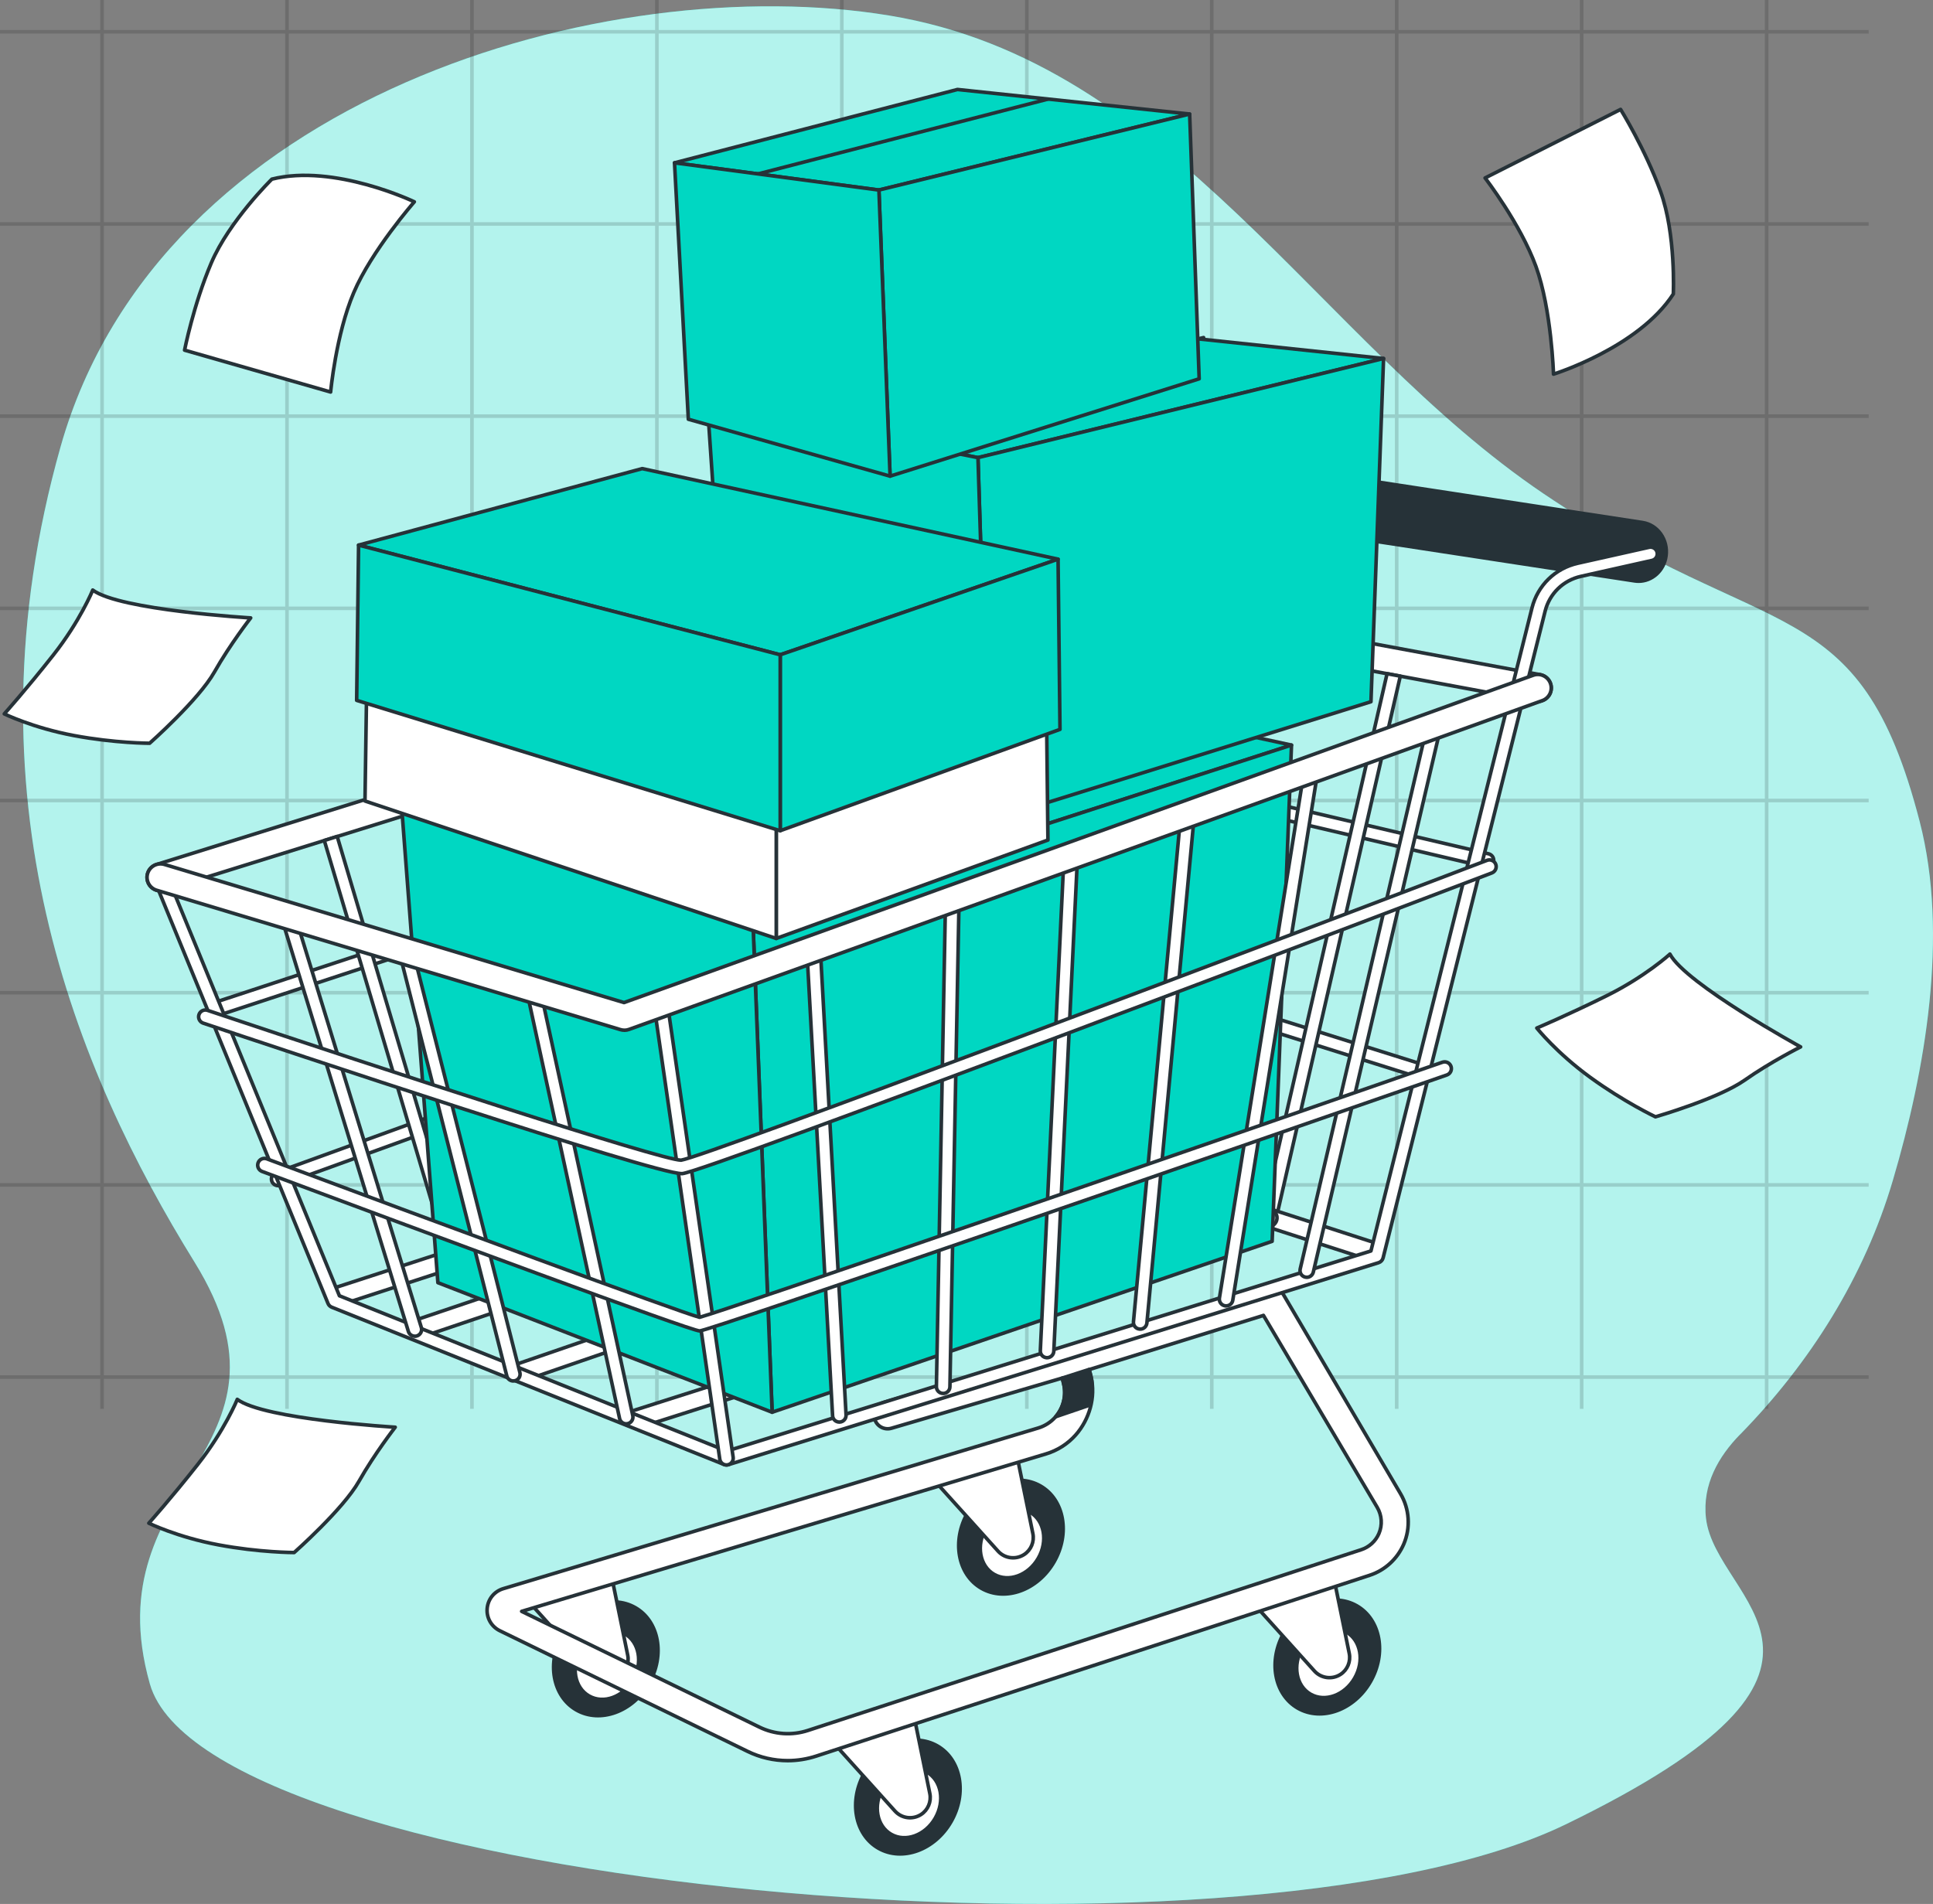 <svg xmlns="http://www.w3.org/2000/svg" fill="none" viewBox="0 0 540 532" height="532" width="540">
<rect x="0" y="0" width="540" height="532" fill="#808080" stroke="none"/>
<g clip-path="url(#clip0_3985_16197)">
<path fill="#00D7C2" d="M486.108 400.823C505.791 380.703 520.85 356.67 528.759 329.909C537.808 299.267 544.494 261.334 536.283 229.563C519.36 164.104 494.412 180.686 431.169 137.913C367.915 95.141 327.826 17.46 248.545 4.359C169.253 -8.73 44.538 27.058 16.923 124.824C-10.692 222.579 21.372 299.393 54.333 352.641C87.294 405.889 25.821 413.741 41.859 470.481C57.897 527.222 345.634 554.279 437.389 509.761C529.143 465.243 479.259 447.783 476.581 424.217C475.509 414.791 480.144 406.905 486.084 400.823H486.108Z"></path>
<path fill="white" d="M486.108 400.823C505.791 380.703 520.85 356.67 528.759 329.909C537.808 299.267 544.494 261.334 536.283 229.563C519.36 164.104 494.412 180.686 431.169 137.913C367.915 95.141 327.826 17.46 248.545 4.359C169.253 -8.73 44.538 27.058 16.923 124.824C-10.692 222.579 21.372 299.393 54.333 352.641C87.294 405.889 25.821 413.741 41.859 470.481C57.897 527.222 345.634 554.279 437.389 509.761C529.143 465.243 479.259 447.783 476.581 424.217C475.509 414.791 480.144 406.905 486.084 400.823H486.108Z" opacity="0.7"></path>
<g opacity="0.15">
<path stroke-miterlimit="10" stroke="black" d="M28.512 0V393.656"></path>
<path stroke-miterlimit="10" stroke="black" d="M80.177 0V393.656"></path>
<path stroke-miterlimit="10" stroke="black" d="M131.843 0V393.656"></path>
<path stroke-miterlimit="10" stroke="black" d="M183.509 0V393.656"></path>
<path stroke-miterlimit="10" stroke="black" d="M235.175 0V393.656"></path>
<path stroke-miterlimit="10" stroke="black" d="M286.852 0V393.656"></path>
<path stroke-miterlimit="10" stroke="black" d="M338.518 0V393.656"></path>
<path stroke-miterlimit="10" stroke="black" d="M390.183 0V393.656"></path>
<path stroke-miterlimit="10" stroke="black" d="M441.849 0V393.656"></path>
<path stroke-miterlimit="10" stroke="black" d="M493.526 0V393.656"></path>
<path stroke-miterlimit="10" stroke="black" d="M522.027 8.878H0"></path>
<path stroke-miterlimit="10" stroke="black" d="M522.027 62.583H0"></path>
<path stroke-miterlimit="10" stroke="black" d="M522.027 116.276H0"></path>
<path stroke-miterlimit="10" stroke="black" d="M522.027 169.981H0"></path>
<path stroke-miterlimit="10" stroke="black" d="M522.027 223.675H0"></path>
<path stroke-miterlimit="10" stroke="black" d="M522.027 277.379H0"></path>
<path stroke-miterlimit="10" stroke="black" d="M522.027 331.083H0"></path>
<path stroke-miterlimit="10" stroke="black" d="M522.027 384.777H0"></path>
</g>
<path stroke-linejoin="round" stroke-linecap="round" stroke="#263238" fill="white" d="M66.291 391.011C66.291 391.011 62.762 399.662 55.261 409.168C47.76 418.685 41.576 425.601 41.576 425.601C41.576 425.601 49.519 429.493 60.991 431.649C72.463 433.806 82.177 433.806 82.177 433.806C82.177 433.806 95.862 421.698 100.265 413.915C104.667 406.132 110.409 398.783 110.409 398.783C110.409 398.783 73.78 396.626 66.279 391L66.291 391.011Z"></path>
<path stroke-linejoin="round" stroke-linecap="round" stroke="#263238" fill="white" d="M466.512 266.598C466.512 266.598 459.605 272.899 448.743 278.272C437.876 283.655 429.316 287.252 429.316 287.252C429.316 287.252 434.818 294.17 444.252 301.033C453.687 307.895 462.46 312.056 462.46 312.056C462.46 312.056 480.027 306.983 487.35 301.839C494.673 296.695 503.019 292.517 503.019 292.517C503.019 292.517 470.862 274.877 466.506 266.582L466.512 266.598Z"></path>
<path stroke-linejoin="round" stroke-linecap="round" stroke="#263238" fill="white" d="M75.951 50.057C75.951 50.057 64.013 61.754 59.028 73.463C54.043 85.171 51.562 97.839 51.562 97.839L92.362 109.536C92.362 109.536 93.853 93.445 98.826 81.748C103.799 70.05 115.749 56.39 115.749 56.39C115.749 56.39 93.363 45.663 75.939 50.057H75.951Z"></path>
<path stroke-linejoin="round" stroke-linecap="round" stroke="#263238" fill="white" d="M467.455 82.14C467.455 82.14 468.221 65.46 463.887 53.496C459.551 41.549 452.729 30.568 452.729 30.568L414.867 49.724C414.867 49.724 424.75 62.524 429.085 74.471C433.42 86.419 433.984 104.545 433.984 104.545C433.984 104.545 457.698 97.191 467.464 82.132L467.455 82.14Z"></path>
<path stroke-linejoin="round" stroke-linecap="round" stroke="#263238" fill="white" d="M25.914 164.881C25.914 164.881 22.385 173.531 14.885 183.037C7.384 192.555 1.199 199.47 1.199 199.47C1.199 199.47 9.143 203.362 20.615 205.519C32.087 207.675 41.801 207.675 41.801 207.675C41.801 207.675 55.486 195.567 59.888 187.784C64.291 180.001 70.033 172.652 70.033 172.652C70.033 172.652 33.403 170.495 25.903 164.869L25.914 164.881Z"></path>
<path stroke-linejoin="round" stroke-linecap="round" stroke="#263238" fill="white" d="M44.854 248.918C45.229 248.918 45.605 248.864 45.98 248.747L295.237 171.127L428.899 195.929C430.948 196.304 432.923 194.955 433.298 192.909C433.684 190.864 432.322 188.893 430.272 188.518L295.688 163.545C295.076 163.437 294.464 163.47 293.874 163.652L43.727 241.55C41.742 242.171 40.626 244.281 41.249 246.273C41.753 247.89 43.244 248.918 44.854 248.918Z"></path>
<path stroke-linejoin="round" stroke-linecap="round" stroke="#263238" fill="white" d="M259.445 310.303C260.314 310.303 261.097 309.692 261.29 308.814L299.861 146.088C300.923 141.087 304.829 137.103 309.818 135.936L323.959 132.638C324.978 132.402 325.6 131.385 325.364 130.378C325.128 129.361 324.109 128.74 323.1 128.975L308.959 132.274C302.554 133.773 297.533 138.892 296.17 145.317L257.6 308.043C257.385 309.06 258.039 310.056 259.059 310.281C259.187 310.313 259.327 310.324 259.456 310.324L259.445 310.303Z"></path>
<path stroke-linejoin="round" stroke-linecap="round" stroke="#263238" fill="white" d="M61.001 283.626C61.205 283.626 61.419 283.594 61.623 283.519L281.955 211.018L414.887 242.203C415.885 242.481 416.936 241.903 417.215 240.907C417.494 239.911 416.915 238.862 415.917 238.583L282.405 207.227C282.03 207.12 281.633 207.13 281.268 207.259L60.379 279.963C59.392 280.306 58.877 281.377 59.22 282.362C59.488 283.144 60.218 283.626 61.001 283.626Z"></path>
<path stroke-linejoin="round" stroke-linecap="round" stroke="#263238" fill="white" d="M77.717 331.292C77.921 331.292 78.124 331.26 78.328 331.185L270.517 261.479L398.761 301.789C399.759 302.078 400.811 301.489 401.09 300.493C401.369 299.497 400.789 298.447 399.791 298.169L270.979 257.699C270.603 257.592 270.217 257.603 269.852 257.731L77.094 327.63C76.107 327.973 75.592 329.043 75.925 330.029C76.193 330.81 76.923 331.292 77.706 331.292H77.717Z"></path>
<path stroke-linejoin="round" stroke-linecap="round" stroke="#263238" fill="white" d="M387.475 188.24L391.187 188.925L356.65 339.839C356.446 340.717 355.674 341.306 354.815 341.306C354.676 341.306 354.536 341.295 354.397 341.263C353.378 341.027 352.745 340.021 352.981 339.003L387.485 188.24H387.475Z"></path>
<path stroke-linejoin="round" stroke-linecap="round" stroke="#263238" fill="white" d="M343.829 180.133L347.541 180.818L315.021 325.831C314.828 326.709 314.045 327.298 313.186 327.298C313.047 327.298 312.907 327.287 312.768 327.255C311.749 327.03 311.116 326.024 311.341 325.006L343.829 180.133Z"></path>
<path stroke-linejoin="round" stroke-linecap="round" stroke="#263238" fill="white" d="M309.828 173.825L313.541 174.511L281.879 315.647C281.686 316.525 280.903 317.114 280.045 317.114C279.905 317.114 279.766 317.103 279.626 317.071C278.607 316.846 277.974 315.839 278.199 314.822L309.828 173.814V173.825Z"></path>
<path stroke-linejoin="round" stroke-linecap="round" stroke="#263238" fill="white" d="M137.842 220.132L163.345 340.224C163.592 341.231 162.98 342.259 161.972 342.505C161.822 342.548 161.671 342.559 161.521 342.559C160.674 342.559 159.901 341.991 159.687 341.124L134.227 221.246L137.842 220.121V220.132Z"></path>
<path stroke-linejoin="round" stroke-linecap="round" stroke="#263238" fill="white" d="M174.922 208.587C175.05 208.79 175.147 209.015 175.19 209.272L192.26 330.179C192.442 331.207 191.766 332.181 190.736 332.363C190.618 332.385 190.511 332.396 190.404 332.396C189.513 332.396 188.708 331.753 188.547 330.843L171.478 209.936C171.456 209.84 171.456 209.754 171.456 209.658L174.922 208.576V208.587Z"></path>
<path stroke-linejoin="round" stroke-linecap="round" stroke="#263238" fill="white" d="M94.207 233.722C94.207 233.722 94.207 233.732 94.207 233.743L129.323 351.994C129.634 352.99 129.076 354.039 128.089 354.35C127.896 354.414 127.714 354.435 127.521 354.435C126.716 354.435 125.976 353.921 125.718 353.118L90.602 234.868V234.846L94.196 233.722H94.207Z"></path>
<path stroke-linejoin="round" stroke-linecap="round" stroke="#263238" fill="white" d="M208.267 198.199C208.353 198.381 208.407 198.574 208.428 198.777L219.125 321.804C219.232 322.843 218.481 323.764 217.441 323.871C217.376 323.871 217.312 323.871 217.247 323.871C216.293 323.871 215.477 323.154 215.37 322.179L204.684 199.302L208.257 198.188L208.267 198.199Z"></path>
<path stroke-linejoin="round" stroke-linecap="round" stroke="#263238" fill="white" d="M241.538 187.844L245.819 312.648C245.851 313.687 245.025 314.555 243.984 314.587C243.963 314.587 243.952 314.587 243.931 314.587C242.911 314.587 242.075 313.783 242.042 312.755L237.794 189.011L241.527 187.844H241.538Z"></path>
<path stroke-linejoin="round" stroke-linecap="round" stroke="#263238" fill="white" d="M94.83 364.566C95.087 364.566 95.355 364.523 95.613 364.437L257.675 311.652L382.217 351.918C383.537 352.347 384.953 351.618 385.383 350.301C385.812 348.984 385.082 347.57 383.762 347.142L258.447 306.619C257.943 306.458 257.396 306.458 256.892 306.619L94.057 359.65C92.737 360.079 92.019 361.503 92.448 362.82C92.791 363.88 93.778 364.555 94.84 364.555L94.83 364.566Z"></path>
<path stroke-linejoin="round" stroke-linecap="round" stroke="#263238" fill="white" d="M178.183 398.878C178.441 398.878 178.698 398.835 178.956 398.76L355.009 342.677C356.328 342.248 357.058 340.835 356.629 339.517C356.199 338.2 354.783 337.472 353.464 337.9L177.411 393.984C176.091 394.412 175.362 395.826 175.791 397.143C176.134 398.203 177.121 398.889 178.183 398.889V398.878Z"></path>
<path stroke-linejoin="round" stroke-linecap="round" stroke="#263238" fill="white" d="M145.245 386.027C145.514 386.027 145.792 385.984 146.061 385.888L313.294 328.326C314.603 327.876 315.3 326.441 314.85 325.135C314.399 323.828 312.961 323.132 311.653 323.582L144.408 381.144C143.1 381.594 142.402 383.029 142.853 384.335C143.207 385.374 144.183 386.027 145.235 386.027H145.245Z"></path>
<path stroke-linejoin="round" stroke-linecap="round" stroke="#263238" fill="white" d="M117.704 373.454C117.972 373.454 118.24 373.412 118.509 373.326L280.656 318.559C281.976 318.11 282.674 316.685 282.234 315.379C281.783 314.061 280.367 313.355 279.047 313.804L116.899 368.571C115.58 369.021 114.882 370.445 115.322 371.752C115.676 372.801 116.653 373.454 117.704 373.454Z"></path>
<path stroke-linejoin="round" stroke-linecap="round" stroke="#263238" fill="#263238" d="M245.391 516.427C238.738 512.61 237.031 503.115 241.579 495.218C246.126 487.321 255.206 484.014 261.859 487.831C268.511 491.647 270.218 501.143 265.671 509.04C261.123 516.937 252.044 520.244 245.391 516.427Z"></path>
<path stroke-linejoin="round" stroke-linecap="round" stroke="#263238" fill="white" d="M246.624 499.641C243.856 504.438 244.897 510.211 248.941 512.524C252.986 514.848 258.501 512.834 261.258 508.037C264.026 503.239 262.986 497.467 258.941 495.154C254.896 492.83 249.381 494.843 246.624 499.641Z"></path>
<path stroke-linejoin="round" stroke-linecap="round" stroke="#263238" fill="white" d="M255.261 479.143L259.756 501.14C260.218 503.399 259.252 505.723 257.321 506.987C254.993 508.508 251.892 508.111 250.025 506.044L232.988 487.143L255.272 479.143H255.261Z"></path>
<path stroke-linejoin="round" stroke-linecap="round" stroke="#263238" fill="#263238" d="M161.009 477.794C154.356 473.977 152.65 464.481 157.197 456.584C161.745 448.687 170.824 445.38 177.477 449.197C184.13 453.014 185.836 462.51 181.289 470.406C176.742 478.303 167.662 481.61 161.009 477.794Z"></path>
<path stroke-linejoin="round" stroke-linecap="round" stroke="#263238" fill="white" d="M162.229 460.991C159.461 465.788 160.502 471.56 164.547 473.874C168.592 476.198 174.106 474.184 176.864 469.387C179.632 464.589 178.591 458.817 174.546 456.503C170.501 454.19 164.987 456.193 162.229 460.991Z"></path>
<path stroke-linejoin="round" stroke-linecap="round" stroke="#263238" fill="white" d="M170.866 440.504L175.362 462.501C175.823 464.761 174.858 467.085 172.926 468.348C170.598 469.869 167.497 469.473 165.631 467.406L148.593 448.504L170.877 440.504H170.866Z"></path>
<path stroke-linejoin="round" stroke-linecap="round" stroke="#263238" fill="#263238" d="M270.367 422.588C265.818 430.492 267.524 439.98 274.176 443.803C280.828 447.616 289.916 444.317 294.465 436.414C299.014 428.51 297.308 419.022 290.656 415.199C284.004 411.386 274.916 414.685 270.367 422.588Z"></path>
<path stroke-linejoin="round" stroke-linecap="round" stroke="#263238" fill="white" d="M277.715 439.898C273.672 437.578 272.635 431.807 275.399 427.007C278.163 422.208 283.681 420.197 287.724 422.517C291.767 424.836 292.804 430.608 290.04 435.407C287.276 440.207 281.758 442.217 277.715 439.898Z"></path>
<path stroke-linejoin="round" stroke-linecap="round" stroke="#263238" fill="white" d="M284.047 406.514L288.542 428.51C289.003 430.77 288.038 433.094 286.107 434.357C283.778 435.878 280.678 435.482 278.811 433.415L261.773 414.513L284.057 406.514H284.047Z"></path>
<path stroke-linejoin="round" stroke-linecap="round" stroke="#263238" fill="#263238" d="M358.753 456.076C354.204 463.979 355.91 473.468 362.562 477.291C369.214 481.103 378.301 477.805 382.84 469.901C387.389 461.998 385.683 452.51 379.031 448.687C372.379 444.874 363.291 448.173 358.753 456.076Z"></path>
<path stroke-linejoin="round" stroke-linecap="round" stroke="#263238" fill="white" d="M363.796 460.499C361.028 465.296 362.068 471.069 366.113 473.382C370.158 475.695 375.673 473.692 378.43 468.895C381.198 464.097 380.158 458.325 376.113 456.012C372.068 453.688 366.553 455.701 363.796 460.499Z"></path>
<path stroke-linejoin="round" stroke-linecap="round" stroke="#263238" fill="white" d="M372.433 440.001L376.928 461.998C377.389 464.258 376.424 466.582 374.493 467.845C372.164 469.366 369.064 468.97 367.197 466.903L350.159 448.001L372.443 440.001H372.433Z"></path>
<path stroke-linejoin="round" stroke-linecap="round" stroke="#263238" fill="white" d="M220.059 491.951C222.741 491.951 225.445 491.523 228.063 490.666L382.615 440.162C386.895 438.77 390.361 435.589 392.142 431.466C394.105 426.882 393.762 421.592 391.208 417.308L358.571 361.792C357.691 360.314 355.921 359.618 354.258 360.1L246.903 391.842C244.907 392.431 243.759 394.519 244.35 396.522C244.94 398.514 247.032 399.66 249.038 399.071L296.772 385.042C296.782 385.138 296.804 385.235 296.825 385.331L297.147 386.723C297.92 389.989 297.051 393.427 294.83 395.944C293.553 397.389 291.89 398.45 290.044 399.007L140.589 443.899C138.068 444.66 136.308 446.834 136.094 449.457C135.879 452.07 137.274 454.501 139.634 455.658L208.815 489.349C212.366 491.084 216.197 491.951 220.048 491.951H220.059ZM352.949 367.532L384.728 421.164C386.048 423.381 386.23 426.122 385.211 428.5C384.288 430.641 382.497 432.28 380.276 433.008L225.713 483.513C221.207 484.99 216.39 484.648 212.141 482.581L145.728 450.239L292.233 406.235C295.43 405.271 298.295 403.44 300.505 400.945C304.346 396.608 306.127 390.375 304.797 384.742L304.475 383.36C304.421 383.125 304.346 382.9 304.25 382.686L352.949 367.554V367.532Z"></path>
<path stroke-linejoin="round" stroke-linecap="round" stroke="#263238" fill="#263238" d="M297.158 386.723L296.771 385.041L304.239 382.653L304.797 384.709C305.387 387.226 305.097 390.075 304.614 392.549L294.894 395.868C297.083 393.362 297.93 389.946 297.168 386.701L297.158 386.723Z"></path>
<path stroke-linejoin="round" stroke-linecap="round" stroke="#263238" fill="#263238" d="M457.75 162.399C461.548 162.399 464.863 159.443 465.421 155.33C466.033 150.822 463.093 146.645 458.855 146.003L330.343 126.341C326.105 125.698 322.167 128.815 321.566 133.323C320.955 137.832 323.895 142.008 328.133 142.651L456.645 162.313C457.02 162.366 457.396 162.399 457.761 162.399H457.75Z"></path>
<path stroke-linejoin="round" stroke-linecap="round" stroke="#263238" fill="white" d="M423.578 197.096C424.426 197.096 425.198 196.529 425.413 195.672L431.646 170.762C432.869 165.879 436.689 162.152 441.613 161.049L461.505 156.594C462.524 156.369 463.157 155.363 462.932 154.345C462.707 153.328 461.687 152.696 460.679 152.921L440.787 157.376C434.457 158.79 429.554 163.577 427.977 169.852L421.743 194.762C421.486 195.768 422.108 196.796 423.117 197.043C423.267 197.085 423.428 197.096 423.578 197.096Z"></path>
<path stroke-linejoin="round" stroke-linecap="round" stroke="#263238" fill="#00D7C2" d="M250.433 184.31L360.792 208.191L210.306 256.714L112.296 226.675L250.433 184.31Z"></path>
<path stroke-linejoin="round" stroke-linecap="round" stroke="#263238" d="M297.072 194.034L155.653 240.876"></path>
<path stroke-linejoin="round" stroke-linecap="round" stroke="#263238" fill="#00D7C2" d="M210.306 256.714L215.703 394.605L355.384 346.842L360.792 208.191L210.306 256.714Z"></path>
<path stroke-linejoin="round" stroke-linecap="round" stroke="#263238" fill="#00D7C2" d="M112.297 226.675L122.328 358.398L215.703 394.606L210.306 256.714L112.297 226.675Z"></path>
<path stroke-linejoin="round" stroke-linecap="round" stroke="#263238" fill="white" d="M202.946 409.33C203.139 409.33 203.322 409.298 203.504 409.244L385.114 352.818C385.747 352.625 386.219 352.111 386.38 351.479L425.402 195.672C425.659 194.665 425.037 193.637 424.028 193.391C423.02 193.134 421.99 193.755 421.743 194.761L382.979 349.541L203.021 405.453L94.819 362.06L46.592 244.441C46.195 243.477 45.101 243.017 44.135 243.413C43.169 243.809 42.708 244.902 43.105 245.865L91.632 364.212C91.826 364.684 92.201 365.058 92.673 365.251L202.238 409.191C202.463 409.277 202.699 409.33 202.946 409.33Z"></path>
<path stroke-linejoin="round" stroke-linecap="round" stroke="#263238" fill="white" d="M202.946 409.33C203.032 409.33 203.129 409.33 203.214 409.309C204.244 409.159 204.963 408.206 204.813 407.178L186.799 282.834C186.649 281.806 185.705 281.088 184.664 281.238C183.634 281.388 182.915 282.341 183.065 283.369L201.079 407.713C201.219 408.656 202.023 409.33 202.946 409.33Z"></path>
<path stroke-linejoin="round" stroke-linecap="round" stroke="#263238" fill="white" d="M174.933 397.839C175.061 397.839 175.201 397.829 175.33 397.796C176.349 397.582 176.993 396.576 176.778 395.558L150.76 275.712C150.535 274.695 149.526 274.052 148.518 274.266C147.499 274.491 146.855 275.487 147.069 276.504L173.087 396.351C173.28 397.229 174.064 397.839 174.933 397.839Z"></path>
<path stroke-linejoin="round" stroke-linecap="round" stroke="#263238" fill="white" d="M143.411 385.855C143.561 385.855 143.722 385.834 143.872 385.802C144.881 385.545 145.492 384.517 145.235 383.51L115.719 267.155C115.462 266.148 114.432 265.538 113.423 265.795C112.415 266.052 111.803 267.069 112.061 268.087L141.576 384.442C141.791 385.299 142.563 385.866 143.4 385.866L143.411 385.855Z"></path>
<path stroke-linejoin="round" stroke-linecap="round" stroke="#263238" fill="white" d="M115.891 373.369C116.073 373.369 116.256 373.348 116.449 373.283C117.447 372.984 118.004 371.923 117.704 370.927L82.18 255.076C81.869 254.08 80.818 253.523 79.82 253.823C78.822 254.123 78.264 255.183 78.564 256.179L114.088 372.031C114.335 372.844 115.086 373.358 115.891 373.358V373.369Z"></path>
<path stroke-linejoin="round" stroke-linecap="round" stroke="#263238" fill="white" d="M234.468 397.347C234.468 397.347 234.543 397.347 234.575 397.347C235.616 397.293 236.41 396.404 236.356 395.365L229.35 268.526C229.296 267.487 228.438 266.673 227.365 266.748C226.325 266.802 225.531 267.691 225.584 268.73L232.59 395.569C232.644 396.576 233.481 397.347 234.479 397.347H234.468Z"></path>
<path stroke-linejoin="round" stroke-linecap="round" stroke="#263238" fill="white" d="M263.479 389.357C264.509 389.357 265.346 388.533 265.368 387.505L267.868 254.176C267.889 253.137 267.063 252.28 266.012 252.259C265.014 252.194 264.112 253.062 264.091 254.101L261.591 387.43C261.57 388.469 262.396 389.325 263.447 389.347H263.479V389.357Z"></path>
<path stroke-linejoin="round" stroke-linecap="round" stroke="#263238" fill="white" d="M292.501 379.366C293.499 379.366 294.336 378.584 294.39 377.567L300.892 241.742C300.945 240.704 300.14 239.825 299.1 239.772C298.048 239.697 297.179 240.521 297.126 241.56L290.624 377.395C290.57 378.434 291.375 379.312 292.416 379.366C292.448 379.366 292.48 379.366 292.512 379.366H292.501Z"></path>
<path stroke-linejoin="round" stroke-linecap="round" stroke="#263238" fill="white" d="M318.519 371.377C319.485 371.377 320.3 370.649 320.397 369.664L333.4 230.337C333.497 229.299 332.735 228.388 331.695 228.292C330.665 228.196 329.742 228.956 329.645 229.995L316.642 369.321C316.545 370.36 317.307 371.281 318.348 371.366C318.412 371.366 318.466 371.366 318.53 371.366L318.519 371.377Z"></path>
<path stroke-linejoin="round" stroke-linecap="round" stroke="#263238" fill="white" d="M342.531 364.887C343.443 364.887 344.248 364.234 344.387 363.302L367.905 216.983C368.066 215.955 367.369 214.991 366.339 214.82C365.319 214.648 364.343 215.355 364.171 216.383L340.653 362.702C340.492 363.73 341.19 364.694 342.22 364.866C342.316 364.876 342.424 364.887 342.52 364.887H342.531Z"></path>
<path stroke-linejoin="round" stroke-linecap="round" stroke="#263238" fill="white" d="M365.051 356.898C365.91 356.898 366.682 356.309 366.886 355.442L401.905 205.631C402.141 204.614 401.508 203.607 400.5 203.372C399.481 203.136 398.472 203.768 398.236 204.774L363.217 354.585C362.981 355.602 363.614 356.609 364.622 356.845C364.762 356.877 364.912 356.898 365.051 356.898Z"></path>
<path stroke-linejoin="round" stroke-linecap="round" stroke="#263238" fill="white" d="M190.436 327.929C190.49 327.929 190.543 327.929 190.586 327.929C197.174 327.426 394.298 252.462 416.754 243.916C417.731 243.541 418.213 242.46 417.849 241.485C417.473 240.511 416.39 240.018 415.413 240.393C354.966 263.396 196.702 323.292 190.275 324.171H190.243C184.793 324.171 108.209 299.154 57.976 282.308C56.989 281.976 55.916 282.512 55.583 283.497C55.251 284.482 55.787 285.553 56.774 285.885C77.824 292.943 182.55 327.929 190.447 327.929H190.436Z"></path>
<path stroke-linejoin="round" stroke-linecap="round" stroke="#263238" fill="white" d="M195.447 371.88C197.99 371.88 342.274 321.868 404.191 300.364C405.178 300.022 405.693 298.951 405.349 297.965C405.006 296.98 403.933 296.466 402.946 296.809C334.023 320.744 203.343 365.958 195.425 368.078C189.675 366.547 120.462 340.941 74.531 323.796C73.554 323.432 72.471 323.924 72.106 324.899C71.741 325.873 72.235 326.955 73.211 327.319C117.801 343.961 192.968 371.88 195.447 371.88Z"></path>
<path stroke-linejoin="round" stroke-linecap="round" stroke="#263238" fill="white" d="M174.428 287.867C174.857 287.867 175.297 287.792 175.705 287.642L430.863 195.758C432.826 195.051 433.835 192.898 433.127 190.938C432.418 188.979 430.251 187.961 428.298 188.679L174.321 280.135L45.937 241.539C43.942 240.94 41.839 242.064 41.238 244.056C40.637 246.048 41.764 248.147 43.759 248.747L173.334 287.696C173.688 287.803 174.053 287.856 174.417 287.856L174.428 287.867Z"></path>
<path stroke-linejoin="round" stroke-linecap="round" stroke="#263238" fill="#00D7C2" d="M301.868 91.204L386.509 100.167L273.2 127.872L197.603 112.75L301.868 91.204Z"></path>
<path stroke-linejoin="round" stroke-linecap="round" stroke="#263238" d="M336.233 94.32L230.123 119.969"></path>
<path stroke-linejoin="round" stroke-linecap="round" stroke="#263238" fill="#00D7C2" d="M273.2 127.872L276.397 229.288L382.99 196.068L386.509 100.167L273.2 127.872Z"></path>
<path stroke-linejoin="round" stroke-linecap="round" stroke="#263238" fill="#00D7C2" d="M197.603 112.751L203.622 201.262L276.397 229.288L273.2 127.872L197.603 112.751Z"></path>
<path stroke-linejoin="round" stroke-linecap="round" stroke="#263238" fill="#00D7C2" d="M179.429 161.028L292.234 188.529L216.852 214.477L102.491 188.015L179.429 161.028Z"></path>
<path stroke-linejoin="round" stroke-linecap="round" stroke="#263238" fill="white" d="M216.851 214.478V262.219L292.748 234.718L292.233 188.529L216.851 214.478Z"></path>
<path stroke-linejoin="round" stroke-linecap="round" stroke="#263238" fill="white" d="M216.851 262.219L101.965 223.816L102.491 188.015L216.851 214.477V262.219Z"></path>
<path stroke-linejoin="round" stroke-linecap="round" stroke="#263238" fill="#00D7C2" d="M179.407 130.935L295.581 156.241L217.956 182.96L100.173 152.311L179.407 130.935Z"></path>
<path stroke-linejoin="round" stroke-linecap="round" stroke="#263238" fill="#00D7C2" d="M217.956 182.96V232.115L296.117 203.8L295.581 156.241L217.956 182.96Z"></path>
<path stroke-linejoin="round" stroke-linecap="round" stroke="#263238" fill="#00D7C2" d="M217.956 232.115L99.636 195.693L100.173 152.311L217.956 182.96V232.115Z"></path>
<path stroke-linejoin="round" stroke-linecap="round" stroke="#263238" fill="#00D7C2" d="M267.481 25L332.338 31.865L245.53 53.101L188.43 45.497L267.481 25Z"></path>
<path stroke-linejoin="round" stroke-linecap="round" stroke="#263238" d="M292.673 27.709L210.897 48.817"></path>
<path stroke-linejoin="round" stroke-linecap="round" stroke="#263238" fill="#00D7C2" d="M245.53 53.101L248.652 133.045L334.999 105.844L332.338 31.865L245.53 53.101Z"></path>
<path stroke-linejoin="round" stroke-linecap="round" stroke="#263238" fill="#00D7C2" d="M188.43 45.498L192.293 117.142L248.652 133.045L245.53 53.101L188.43 45.498Z"></path>
</g>
<defs>
<clipPath id="clip0_3985_16197">
<rect fill="white" height="532" width="540"></rect>
</clipPath>
</defs>
</svg>
